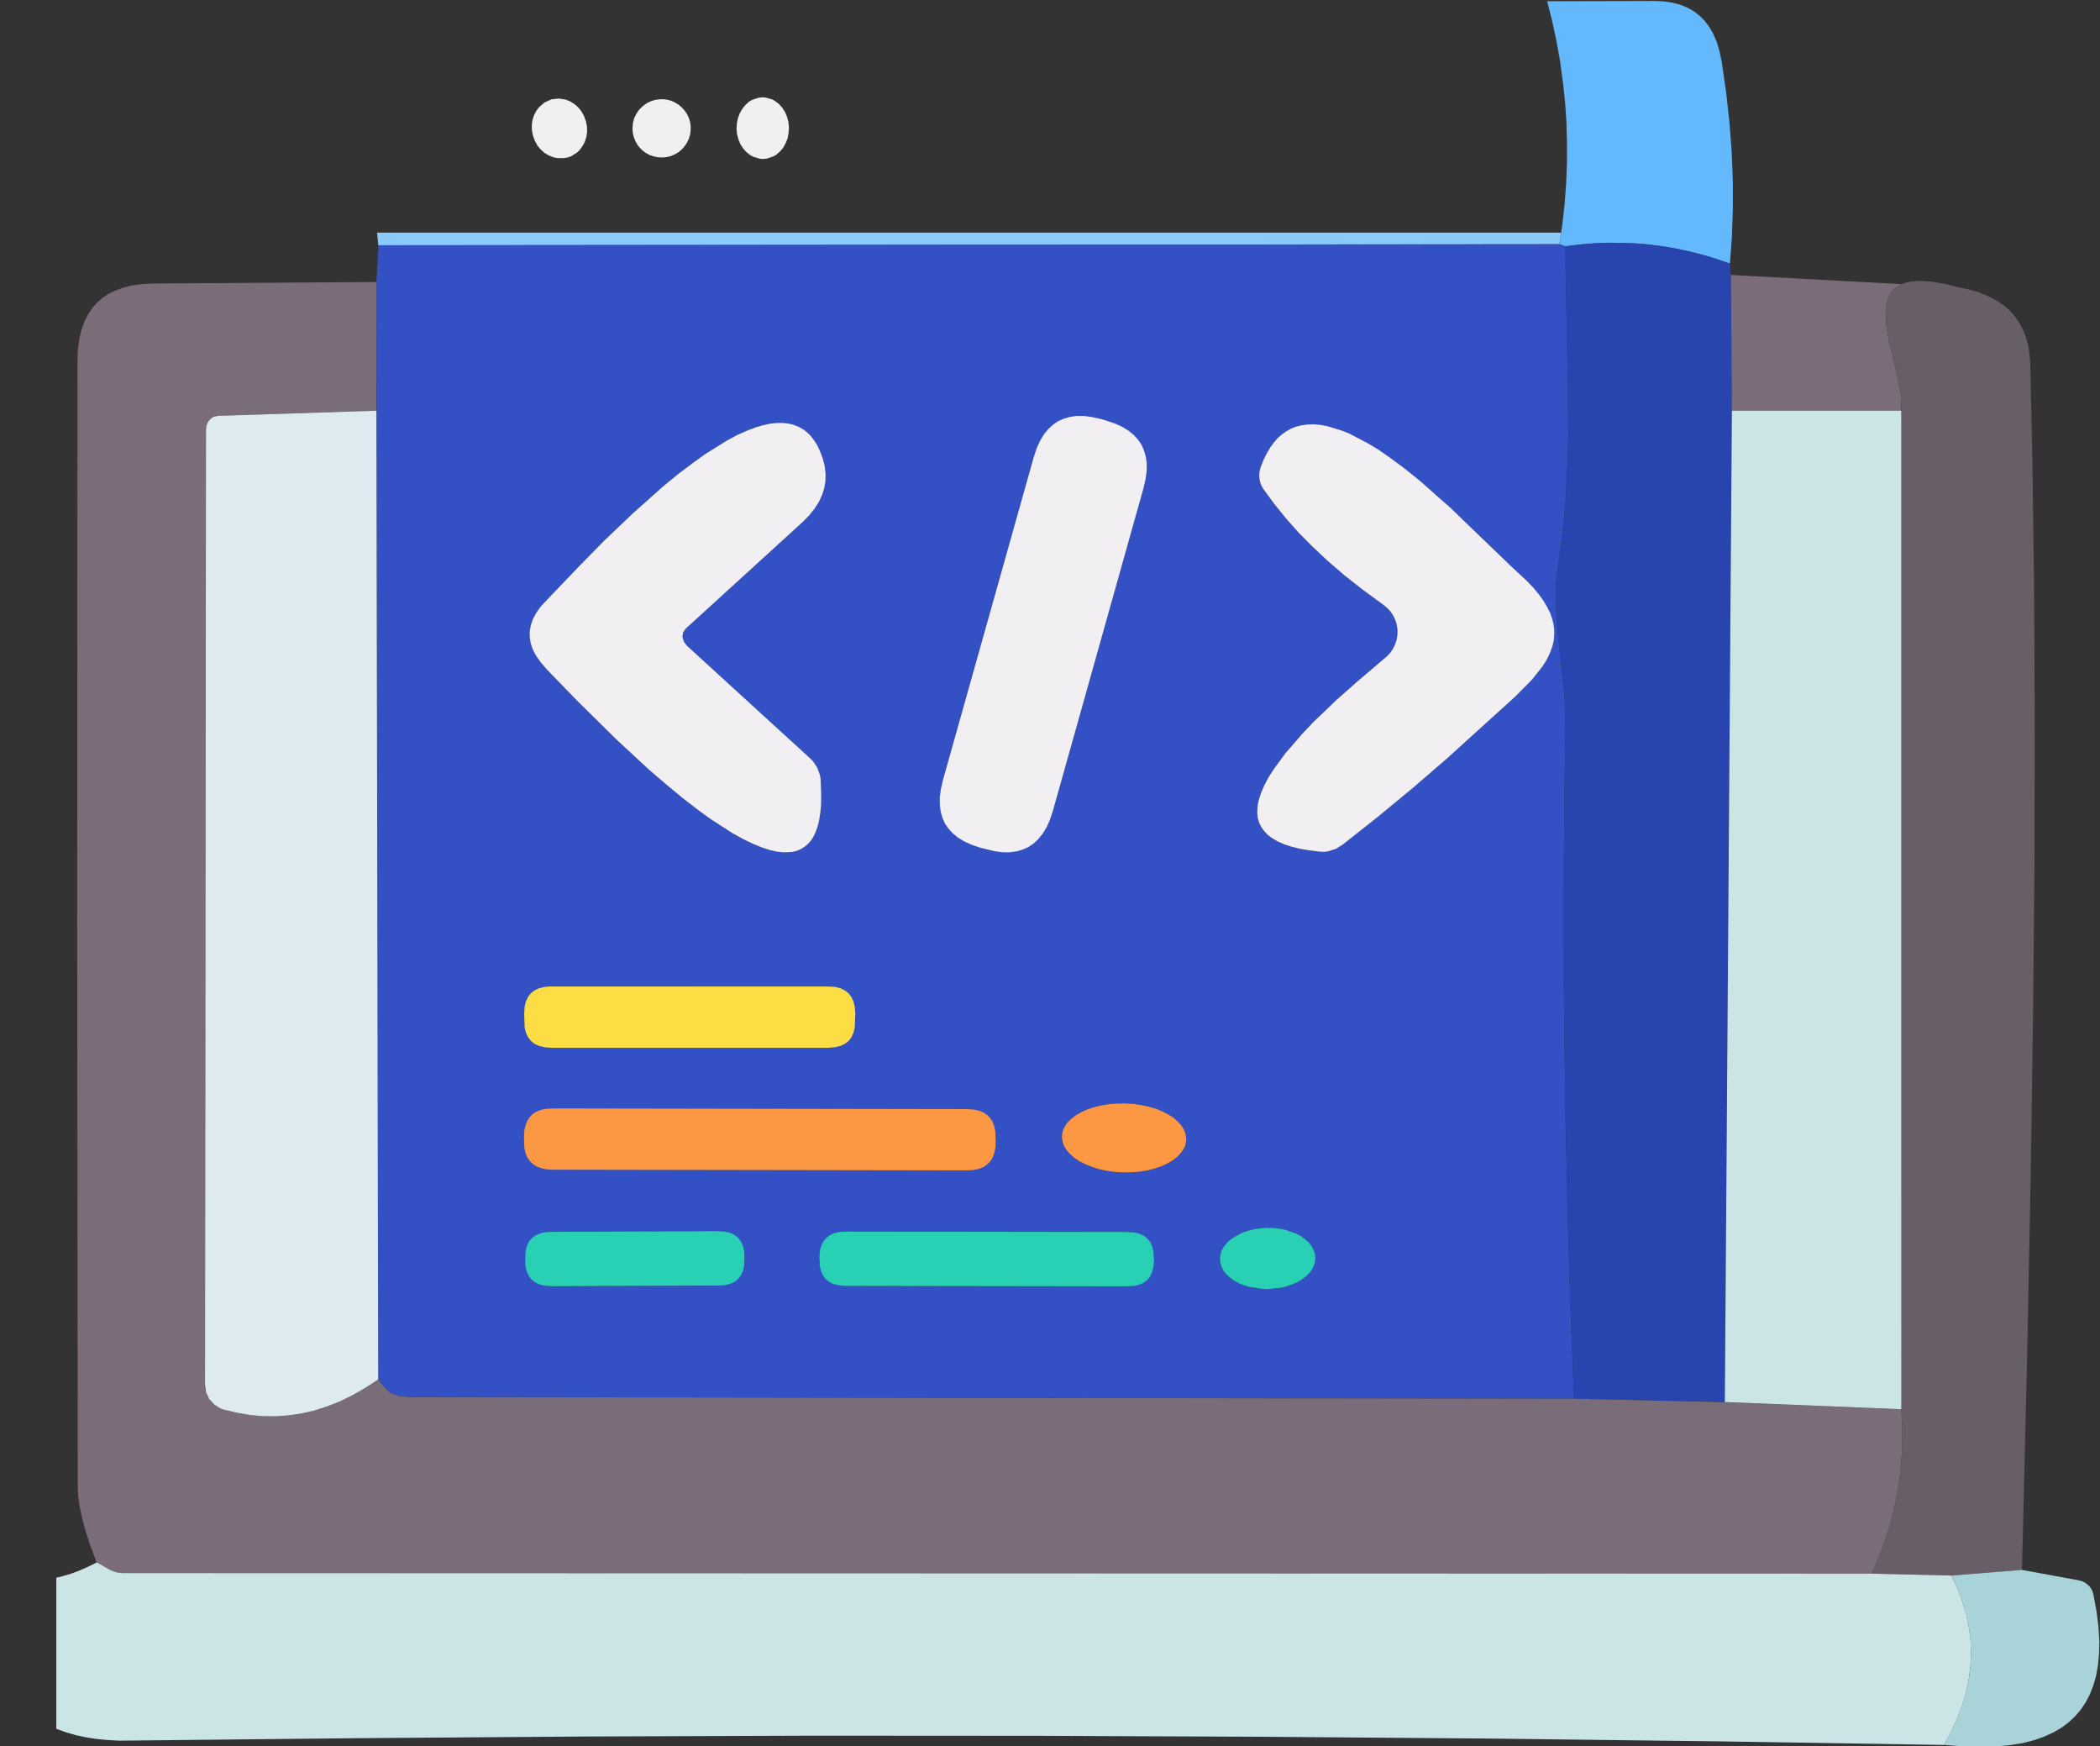 <?xml version="1.0" standalone="no"?><!DOCTYPE svg PUBLIC "-//W3C//DTD SVG 1.1//EN" "http://www.w3.org/Graphics/SVG/1.1/DTD/svg11.dtd"><svg height="1262" node-id="1" sillyvg="true" template-height="1262" template-width="1518" version="1.1" viewBox="0 0 1518 1262" width="1518" xmlns="http://www.w3.org/2000/svg" xmlns:xlink="http://www.w3.org/1999/xlink"><rect x="0" y="0" width="1518" height="1262" fill="#333333" stroke="none"/><defs node-id="31"><clipPath id="clip-path" node-id="5"><path d="M 40.70 168.10 L 1559.30 168.10 L 1559.30 1431.90 L 40.70 1431.90 Z" fill="#000000" fill-rule="nonzero" id="SVGID" node-id="6" stroke="none" target-height="1263.8" target-width="1518.6" target-x="40.7" target-y="168.1"></path></clipPath></defs><g node-id="147"><g clip-path="url(#clip-path)" group-id="1" node-id="39"><path d="M 1118.40 0.90 L 1122.00 15.30 L 1125.10 29.70 L 1127.70 44.20 L 1129.70 58.90 L 1131.30 73.50 L 1132.30 88.20 L 1132.70 103.00 L 1132.70 117.70 L 1132.10 132.50 L 1131.00 147.20 L 1129.40 161.90 L 1127.20 176.50 L 273.50 177.30 L 269.20 136.30 L 268.00 121.50 L 267.30 101.80 L 267.90 82.30 L 268.90 72.90 L 270.40 63.90 L 271.80 57.20 L 273.70 50.70 L 275.80 44.60 L 278.30 38.80 L 281.30 33.20 L 284.70 28.00 L 288.60 23.20 L 292.90 18.70 L 296.70 15.50 L 300.80 12.50 L 305.30 9.80 L 310.20 7.40 L 315.70 5.30 L 321.00 3.60 L 326.90 2.30 L 333.30 1.30 L 340.30 0.60 L 348.10 0.40 L 604.80 0.00 L 861.60 0.20 L 1118.40 0.90 Z M 410.30 113.70 L 412.90 112.80 L 417.30 110.00 L 419.10 108.20 L 421.20 105.40 L 422.80 102.30 L 423.90 98.80 L 424.40 95.10 L 424.30 91.40 L 423.50 87.40 L 422.10 83.70 L 420.30 80.40 L 418.00 77.60 L 415.20 75.10 L 412.20 73.30 L 409.00 72.00 L 403.90 71.10 L 401.20 71.30 L 398.50 71.80 L 393.60 74.00 L 389.70 77.40 L 387.60 80.20 L 386.00 83.30 L 384.90 86.80 L 384.40 90.40 L 384.50 94.20 L 385.30 98.10 L 386.70 101.80 L 388.50 105.10 L 390.80 107.90 L 393.60 110.40 L 396.60 112.20 L 399.80 113.60 L 402.40 114.20 L 407.60 114.30 L 410.30 113.70 Z M 499.40 92.70 L 498.60 87.10 L 496.50 82.10 L 494.40 79.10 L 491.90 76.60 L 488.90 74.50 L 483.90 72.40 L 478.30 71.70 L 475.30 71.90 L 470.00 73.30 L 467.60 74.60 L 464.70 76.60 L 462.20 79.20 L 460.10 82.10 L 458.00 87.10 L 457.20 92.80 L 458.00 98.40 L 460.10 103.40 L 462.20 106.40 L 464.70 108.90 L 467.60 111.00 L 472.60 113.10 L 478.30 113.80 L 483.90 113.10 L 488.90 110.90 L 491.80 108.80 L 494.30 106.30 L 496.40 103.40 L 498.50 98.40 L 499.30 92.80 Z M 551.80 114.90 L 556.90 114.00 L 561.30 111.60 L 563.90 109.40 L 566.10 106.70 L 568.00 103.50 L 569.30 100.00 L 570.10 96.30 L 570.30 92.20 L 570.10 89.30 L 568.80 83.90 L 566.20 78.80 L 562.70 74.70 L 558.40 71.90 L 553.60 70.40 L 551.00 70.30 L 548.40 70.50 L 543.70 72.10 L 541.50 73.50 L 538.90 75.70 L 536.70 78.40 L 534.80 81.60 L 533.50 85.10 L 532.70 88.80 L 532.50 92.90 L 532.60 95.80 L 534.00 101.30 L 536.60 106.30 L 540.10 110.50 L 542.10 112.00 L 546.70 114.20 L 551.80 114.90 Z" fill="#8dcafc" fill-rule="nonzero" group-id="1,20" node-id="41" stroke="none" target-height="177.3" target-width="865.4" target-x="267.3" target-y="0"></path></g></g><g node-id="148"><path d="M 1118.40 0.90 L 1195.90 0.70 L 1202.90 1.00 L 1209.20 2.00 L 1214.90 3.50 L 1219.90 5.60 L 1224.50 8.20 L 1228.60 11.40 L 1232.30 15.10 L 1235.60 19.50 L 1238.50 24.60 L 1241.00 30.40 L 1243.00 37.10 L 1244.60 44.80 L 1247.80 67.20 L 1250.20 89.10 L 1251.80 110.40 L 1252.60 131.20 L 1252.60 151.40 L 1251.90 171.20 L 1250.50 190.50 L 1240.90 187.20 L 1231.30 184.30 L 1221.50 181.80 L 1211.70 179.70 L 1201.80 178.00 L 1191.80 176.70 L 1181.90 175.90 L 1171.80 175.50 L 1161.80 175.50 L 1151.70 175.90 L 1141.70 176.70 L 1131.60 178.00 L 1127.20 176.50 L 1129.40 161.90 L 1131.00 147.20 L 1132.10 132.50 L 1132.70 117.70 L 1132.70 103.00 L 1132.30 88.20 L 1131.30 73.50 L 1129.70 58.90 L 1127.70 44.20 L 1125.10 29.70 L 1122.00 15.30 L 1118.40 0.90 Z" fill="#63b9fc" fill-rule="nonzero" group-id="2" node-id="47" stroke="none" target-height="189.8" target-width="134.2" target-x="1118.4" target-y="0.7"></path></g><g node-id="149"><path d="M 1127.20 176.50 L 1131.60 178.00 L 1131.80 200.20 L 1133.30 269.80 L 1133.60 316.70 L 1133.20 332.30 L 1131.60 362.90 L 1130.30 378.10 L 1128.50 392.90 L 1125.40 414.60 L 1124.80 422.20 L 1124.60 430.30 L 1124.90 442.40 L 1125.80 454.70 L 1130.70 501.20 L 1131.50 511.30 L 1131.60 519.50 L 1130.70 589.70 L 1130.30 659.90 L 1130.60 730.10 L 1131.50 800.20 L 1133.00 870.40 L 1135.10 940.60 L 1137.80 1010.80 L 295.00 1009.50 L 291.50 1009.30 L 285.70 1008.10 L 283.20 1006.90 L 281.10 1005.60 L 279.40 1004.00 L 273.40 996.90 L 272.10 203.80 L 273.60 177.20 Z M 495.80 454.20 L 579.70 377.70 L 584.80 372.60 L 588.80 367.50 L 592.00 362.50 L 594.30 357.60 L 595.90 352.60 L 596.70 347.50 L 596.80 342.30 L 596.20 337.00 L 594.80 331.40 L 592.60 325.60 L 590.60 321.50 L 588.40 318.00 L 586.10 315.10 L 583.70 312.60 L 581.10 310.60 L 577.50 308.50 L 573.70 307.00 L 569.70 306.00 L 565.30 305.60 L 561.00 305.70 L 556.40 306.20 L 551.50 307.20 L 546.20 308.80 L 539.50 311.40 L 532.40 314.60 L 524.90 318.70 L 510.00 328.00 L 502.20 333.50 L 490.80 342.10 L 479.30 351.50 L 468.00 361.30 L 457.10 371.30 L 436.60 391.00 L 418.90 408.90 L 391.00 438.10 L 387.60 442.90 L 385.20 447.40 L 383.70 451.90 L 382.90 456.20 L 382.90 460.50 L 383.60 464.90 L 385.10 469.30 L 387.50 473.90 L 390.90 478.70 L 395.30 483.80 L 417.10 506.30 L 446.00 534.90 L 469.00 556.10 L 481.10 566.60 L 493.40 576.70 L 513.80 592.00 L 529.40 602.10 L 537.20 606.50 L 544.50 610.00 L 551.20 612.70 L 556.50 614.30 L 561.40 615.40 L 565.80 615.90 L 569.90 616.00 L 573.20 615.60 L 576.20 614.80 L 579.00 613.60 L 581.50 612.10 L 583.90 610.10 L 585.90 607.80 L 587.80 605.10 L 589.40 601.80 L 590.90 597.80 L 592.10 593.00 L 593.10 587.40 L 593.60 580.60 L 593.60 572.50 L 593.20 562.90 L 592.70 560.10 L 590.80 554.80 L 587.70 550.10 L 585.70 548.10 L 496.50 466.60 L 494.30 463.70 L 493.30 460.20 L 493.80 456.90 L 495.80 454.20 Z M 826.60 352.80 L 828.00 344.80 L 827.80 337.00 L 826.10 329.50 L 823.00 322.50 L 818.60 316.30 L 813.10 310.90 L 806.60 306.70 L 799.00 303.70 L 792.40 302.00 L 788.50 301.50 L 780.80 301.70 L 773.20 303.40 L 766.00 306.50 L 759.60 311.00 L 754.20 316.60 L 750.00 323.20 L 747.20 330.50 L 681.60 563.70 L 680.70 567.70 L 680.10 575.60 L 680.40 579.50 L 682.20 587.00 L 685.20 594.00 L 689.60 600.20 L 695.10 605.60 L 701.60 609.80 L 709.20 612.80 L 716.00 614.50 L 723.80 615.10 L 731.50 614.10 L 738.80 611.70 L 745.40 608.00 L 751.30 603.00 L 756.10 597.00 L 759.70 590.00 L 761.10 586.00 Z M 1000.10 437.20 L 1002.90 439.50 L 1005.20 442.10 L 1007.20 445.10 L 1008.70 448.30 L 1009.70 451.70 L 1010.10 455.30 L 1010.10 459.00 L 1009.50 462.50 L 1008.40 465.80 L 1006.80 469.00 L 1004.70 471.90 L 1002.20 474.50 L 981.60 492.00 L 966.20 505.70 L 949.70 521.50 L 941.60 529.90 L 929.00 544.40 L 920.60 555.80 L 917.00 561.70 L 914.00 567.30 L 911.70 572.60 L 910.20 576.70 L 909.30 580.60 L 908.80 584.30 L 908.80 587.80 L 909.20 591.30 L 910.10 594.50 L 911.60 597.60 L 913.70 600.60 L 916.20 603.20 L 919.40 605.60 L 923.40 608.00 L 928.30 610.20 L 933.20 611.80 L 939.10 613.30 L 946.10 614.50 L 954.40 615.50 L 957.30 615.60 L 962.80 614.60 L 968.00 612.20 L 996.00 590.20 L 1021.30 569.40 L 1046.00 548.00 L 1095.20 503.50 L 1107.10 491.40 L 1114.80 481.90 L 1117.90 476.90 L 1120.40 471.90 L 1122.20 467.00 L 1123.00 463.10 L 1123.50 459.20 L 1123.40 455.20 L 1122.90 451.10 L 1122.00 447.10 L 1120.40 442.90 L 1118.30 438.50 L 1115.40 433.70 L 1112.30 429.40 L 1108.30 424.70 L 1103.50 419.70 L 1092.30 409.30 L 1058.90 376.80 L 1037.90 357.40 L 1026.80 347.80 L 1015.40 338.60 L 1004.00 330.20 L 996.20 324.90 L 988.70 320.30 L 981.30 316.20 L 970.00 311.20 L 959.60 308.00 L 954.30 307.00 L 949.30 306.60 L 944.50 306.80 L 940.00 307.50 L 936.50 308.50 L 933.10 309.80 L 929.80 311.70 L 926.60 314.00 L 923.50 316.80 L 920.90 319.70 L 918.30 323.20 L 915.80 327.40 L 913.40 332.20 L 911.20 337.80 L 910.50 340.60 L 910.20 343.30 L 910.40 346.10 L 911.00 348.80 L 912.00 351.30 L 913.50 353.80 L 921.00 364.00 L 929.30 374.30 L 938.50 384.70 L 948.70 395.10 L 959.90 405.50 L 972.20 416.00 L 985.50 426.60 L 1000.10 437.20 Z M 618.30 732.60 L 618.10 729.90 L 616.80 725.00 L 614.20 720.60 L 612.50 718.60 L 610.60 716.90 L 606.20 714.40 L 601.20 713.10 L 598.60 712.90 L 395.90 713.10 L 393.40 713.60 L 388.70 715.50 L 384.60 718.60 L 382.90 720.60 L 380.40 725.00 L 379.10 730.00 L 378.90 732.60 L 379.20 741.10 L 380.10 744.40 L 381.60 747.40 L 383.50 750.20 L 385.90 752.50 L 388.60 754.50 L 391.70 755.90 L 395.00 756.80 L 398.50 757.20 L 598.60 757.20 L 602.20 756.80 L 605.50 755.90 L 608.60 754.50 L 611.30 752.50 L 613.70 750.20 L 615.60 747.40 L 617.10 744.40 L 617.90 741.10 L 618.30 737.50 Z M 857.50 823.60 L 857.30 821.00 L 856.70 818.60 L 855.70 816.10 L 854.20 813.70 L 851.80 810.90 L 848.70 808.20 L 844.80 805.50 L 840.60 803.40 L 835.90 801.50 L 830.60 799.80 L 825.20 798.60 L 819.40 797.80 L 813.20 797.40 L 807.00 797.50 L 801.10 798.00 L 795.60 798.90 L 790.30 800.30 L 785.50 801.90 L 781.20 803.90 L 777.20 806.30 L 774.00 808.80 L 771.40 811.60 L 769.80 813.90 L 768.60 816.20 L 767.90 818.70 L 767.60 821.20 L 767.80 823.70 L 768.30 826.20 L 769.40 828.60 L 770.90 831.00 L 773.30 833.90 L 776.40 836.60 L 780.30 839.20 L 784.40 841.30 L 789.10 843.30 L 794.40 844.90 L 799.90 846.10 L 805.70 846.90 L 811.90 847.30 L 818.10 847.30 L 824.00 846.70 L 829.40 845.80 L 834.80 844.50 L 839.60 842.80 L 843.90 840.90 L 847.90 838.50 L 851.10 835.90 L 853.70 833.20 L 855.30 830.90 L 856.50 828.50 L 857.20 826.10 L 857.50 823.60 Z M 719.70 822.30 L 719.60 819.60 L 718.20 814.40 L 715.50 809.70 L 713.70 807.70 L 711.60 805.80 L 707.00 803.20 L 701.80 801.70 L 699.10 801.60 L 399.50 801.00 L 396.60 801.20 L 391.40 802.60 L 389.00 803.80 L 386.10 805.90 L 383.60 808.40 L 381.50 811.30 L 380.30 813.60 L 378.90 818.80 L 378.70 821.70 L 378.90 827.30 L 380.30 832.50 L 382.90 837.10 L 384.70 839.20 L 386.80 841.00 L 391.40 843.70 L 396.60 845.10 L 399.40 845.30 L 699.00 845.80 L 701.80 845.60 L 707.10 844.20 L 709.40 843.00 L 712.40 841.00 L 714.80 838.50 L 716.90 835.60 L 718.10 833.20 L 719.50 828.00 L 719.70 825.10 Z M 950.80 909.00 L 950.50 906.00 L 949.50 903.10 L 948.00 900.40 L 946.00 897.90 L 943.50 895.60 L 940.50 893.50 L 937.20 891.70 L 933.50 890.20 L 929.40 888.90 L 925.20 888.00 L 920.70 887.50 L 916.00 887.40 L 911.20 887.60 L 902.50 889.30 L 898.50 890.70 L 891.60 894.20 L 888.70 896.40 L 886.30 898.80 L 884.40 901.40 L 882.90 904.20 L 882.10 907.00 L 881.80 910.00 L 882.10 913.00 L 883.10 915.90 L 884.60 918.60 L 886.60 921.10 L 889.10 923.40 L 892.10 925.50 L 899.10 928.80 L 907.40 931.00 L 911.90 931.50 L 916.70 931.60 L 921.40 931.30 L 930.10 929.70 L 934.10 928.30 L 937.80 926.60 L 941.00 924.80 L 943.90 922.50 L 946.30 920.10 L 948.30 917.60 L 949.70 914.80 L 950.60 912.00 L 950.80 909.00 Z M 538.30 908.70 L 537.90 905.20 L 537.10 902.00 L 535.70 899.10 L 533.80 896.50 L 531.50 894.20 L 528.80 892.30 L 525.90 890.90 L 522.70 890.10 L 519.30 889.80 L 398.50 890.20 L 395.10 890.50 L 391.90 891.40 L 389.00 892.80 L 386.30 894.70 L 384.10 897.00 L 382.20 899.60 L 380.80 902.60 L 379.90 905.70 L 379.60 909.20 L 380.00 914.00 L 380.90 917.20 L 382.30 920.10 L 384.20 922.80 L 386.40 925.00 L 389.10 926.90 L 392.00 928.30 L 395.20 929.20 L 398.60 929.50 L 519.40 929.10 L 522.90 928.70 L 526.00 927.80 L 528.90 926.40 L 531.60 924.50 L 533.80 922.30 L 535.70 919.60 L 537.10 916.70 L 538.00 913.50 L 538.30 908.60 Z M 834.20 909.50 L 833.90 906.00 L 833.00 902.80 L 831.60 899.80 L 829.70 897.10 L 827.40 894.90 L 824.70 893.00 L 821.80 891.50 L 818.60 890.70 L 815.10 890.30 L 611.50 890.00 L 606.50 890.60 L 601.90 892.50 L 599.80 893.90 L 596.20 897.40 L 594.90 899.50 L 592.90 904.10 L 592.30 909.10 L 592.40 912.70 L 593.70 917.50 L 596.20 921.80 L 597.90 923.70 L 601.80 926.70 L 606.40 928.70 L 611.40 929.30 L 815.00 929.70 L 818.50 929.30 L 821.70 928.50 L 824.70 927.10 L 827.30 925.20 L 829.60 922.90 L 831.50 920.20 L 832.90 917.30 L 833.80 914.10 L 834.20 909.50 Z" fill="#3351c5" fill-rule="nonzero" group-id="3" node-id="52" stroke="none" target-height="834.3" target-width="865.7" target-x="272.1" target-y="176.5"></path></g><g node-id="150"><path d="M 1131.60 178.00 L 1141.70 176.70 L 1151.70 175.90 L 1161.80 175.40 L 1171.80 175.50 L 1181.90 175.90 L 1191.80 176.70 L 1201.80 178.00 L 1211.70 179.70 L 1221.50 181.80 L 1231.30 184.30 L 1240.90 187.20 L 1250.50 190.50 L 1251.20 198.70 L 1251.90 296.80 L 1246.80 1013.20 L 1137.80 1010.80 L 1135.10 940.60 L 1133.00 870.50 L 1131.50 800.30 L 1130.60 730.20 L 1130.30 660.00 L 1130.70 589.80 L 1131.60 519.50 L 1131.50 511.30 L 1130.70 501.20 L 1125.80 454.70 L 1124.90 442.40 L 1124.60 430.30 L 1124.80 422.20 L 1125.40 414.60 L 1128.50 392.90 L 1130.30 378.10 L 1131.60 362.90 L 1133.20 332.30 L 1133.60 293.20 L 1131.80 200.20 L 1131.60 178.00 Z" fill="#2844ae" fill-rule="nonzero" group-id="4" node-id="57" stroke="none" target-height="837.8" target-width="127.3" target-x="1124.6" target-y="175.4"></path></g><g node-id="151"><path d="M 1251.20 198.70 L 1415.00 207.50 L 1405.20 205.20 L 1397.20 203.80 L 1390.60 203.20 L 1385.60 203.20 L 1381.40 203.60 L 1377.90 204.30 L 1374.90 205.30 L 1372.10 206.70 L 1369.70 208.40 L 1367.80 210.30 L 1366.30 212.50 L 1364.70 215.80 L 1363.70 219.50 L 1363.10 223.70 L 1363.20 232.70 L 1365.20 245.20 L 1372.50 276.80 L 1373.80 283.90 L 1374.40 288.70 L 1374.40 296.80 L 1251.90 296.80 Z M 272.10 203.80 L 272.10 296.80 L 157.70 300.50 L 156.10 300.70 L 153.20 301.90 L 151.50 303.40 L 150.10 305.40 L 149.20 307.70 L 148.90 310.30 L 148.20 1000.90 L 148.40 1003.60 L 149.90 1008.70 L 152.80 1013.10 L 154.70 1015.00 L 159.20 1017.80 L 161.80 1018.80 L 171.40 1021.10 L 180.90 1022.60 L 190.20 1023.40 L 199.50 1023.50 L 208.70 1022.90 L 217.80 1021.50 L 227.00 1019.40 L 236.10 1016.60 L 245.30 1012.90 L 254.60 1008.50 L 263.90 1003.20 L 273.40 997.00 L 279.40 1004.10 L 281.00 1005.60 L 283.10 1007.00 L 288.50 1008.90 L 294.90 1009.60 L 1137.80 1010.80 L 1246.70 1013.30 L 1374.40 1018.40 L 1375.10 1032.40 L 1375.00 1046.20 L 1374.10 1059.80 L 1372.50 1073.10 L 1370.10 1086.20 L 1367.00 1099.20 L 1363.10 1112.00 L 1358.40 1124.70 L 1353.00 1137.20 L 88.80 1136.90 L 85.40 1136.50 L 82.10 1135.60 L 78.90 1134.20 L 69.80 1129.10 L 65.20 1116.70 L 61.70 1105.90 L 59.20 1096.40 L 57.50 1088.20 L 56.50 1081.10 L 56.20 1074.90 L 55.80 668.10 L 56.00 261.00 L 56.30 252.60 L 57.30 245.20 L 58.80 238.60 L 60.90 232.80 L 63.40 227.60 L 66.40 223.10 L 69.80 219.00 L 73.70 215.50 L 78.20 212.50 L 83.30 210.00 L 89.00 207.90 L 95.40 206.30 L 102.70 205.30 L 110.90 204.90 Z" fill="#7a6d79" fill-rule="nonzero" group-id="5" node-id="62" stroke="none" target-height="938.5" target-width="1359.2" target-x="55.8" target-y="198.7"></path></g><g node-id="152"><path d="M 1415.00 207.50 L 1423.30 209.20 L 1430.70 211.40 L 1437.10 214.00 L 1442.90 217.00 L 1447.90 220.30 L 1452.30 224.00 L 1456.10 228.10 L 1459.30 232.60 L 1462.00 237.50 L 1464.20 242.90 L 1465.90 248.90 L 1467.00 255.40 L 1467.60 262.60 L 1469.20 336.90 L 1470.30 419.80 L 1470.80 511.90 L 1470.70 613.80 L 1469.70 726.40 L 1467.90 850.20 L 1465.20 986.00 L 1461.60 1134.50 L 1410.60 1138.60 L 1353.00 1137.20 L 1358.50 1124.60 L 1363.10 1111.90 L 1367.00 1099.10 L 1370.20 1086.20 L 1372.50 1073.00 L 1374.20 1059.70 L 1375.00 1046.20 L 1375.10 1032.40 L 1374.40 1018.40 L 1374.60 292.90 L 1373.80 283.90 L 1372.50 276.80 L 1366.90 253.20 L 1363.90 237.70 L 1363.30 232.60 L 1363.10 223.70 L 1363.70 219.50 L 1364.80 215.80 L 1366.30 212.50 L 1367.80 210.30 L 1369.80 208.40 L 1372.10 206.70 L 1375.00 205.30 L 1377.90 204.30 L 1381.40 203.60 L 1385.60 203.20 L 1390.70 203.20 L 1397.20 203.80 L 1405.20 205.20 L 1415.00 207.50 Z" fill="#685e67" fill-rule="nonzero" group-id="6" node-id="67" stroke="none" target-height="935.4" target-width="117.8" target-x="1353" target-y="203.2"></path></g><g node-id="153"><g clip-path="url(#clip-path)" group-id="7" id="sillyvg_g_1" node-id="70"><path d="M 272.10 296.80 L 273.40 996.90 L 263.90 1003.10 L 254.60 1008.40 L 245.30 1012.90 L 236.10 1016.50 L 227.00 1019.40 L 217.80 1021.50 L 208.70 1022.80 L 199.50 1023.50 L 190.20 1023.40 L 180.90 1022.60 L 171.40 1021.00 L 161.80 1018.70 L 159.20 1017.80 L 154.70 1014.90 L 151.20 1011.00 L 149.00 1006.20 L 148.20 1000.80 L 148.90 310.20 L 149.20 307.70 L 150.10 305.40 L 151.50 303.40 L 153.20 301.90 L 154.60 301.10 L 157.70 300.50 Z" fill="#ddebf0" fill-rule="nonzero" group-id="7,21" node-id="74" stroke="none" target-height="726.7" target-width="125.2" target-x="148.2" target-y="296.8"></path><path d="M 1251.90 296.80 L 1374.40 296.80 L 1374.40 1018.40 L 1246.80 1013.20 Z M 69.90 1129.00 L 79.00 1134.20 L 82.10 1135.60 L 85.40 1136.50 L 88.90 1136.80 L 1353.00 1137.20 L 1410.60 1138.60 L 1415.00 1148.00 L 1418.50 1157.40 L 1421.30 1166.60 L 1423.20 1175.80 L 1424.40 1185.00 L 1424.80 1194.20 L 1424.40 1203.40 L 1423.30 1212.60 L 1421.40 1222.00 L 1418.70 1231.50 L 1415.10 1241.10 L 1410.70 1250.90 L 1405.30 1261.00 L 1242.00 1258.40 L 1078.50 1256.40 L 915.00 1255.10 L 751.30 1254.40 L 587.50 1254.30 L 423.60 1254.90 L 259.50 1256.10 L 86.00 1257.90 L 77.30 1257.40 L 69.20 1256.60 L 61.70 1255.40 L 54.70 1253.90 L 48.10 1252.00 L 41.40 1249.60 L 35.20 1246.80 L 29.60 1243.70 L 24.60 1240.30 L 20.00 1236.50 L 15.90 1232.40 L 12.10 1227.90 L 8.90 1223.00 L 6.20 1217.70 L 3.90 1211.90 L 2.10 1205.70 L 0.80 1198.90 L 0.20 1192.40 L 0.10 1185.40 L 0.50 1177.80 L 1.50 1169.60 L 3.10 1160.80 L 5.50 1151.20 L 6.50 1148.80 L 7.90 1146.80 L 9.80 1145.10 L 11.90 1143.90 L 14.20 1143.10 L 30.70 1142.00 L 37.50 1140.90 L 44.30 1139.30 L 50.90 1137.40 L 57.40 1135.00 L 63.70 1132.20 L 70.00 1129.10 Z" fill="#cbe5e6" fill-rule="nonzero" group-id="7,22" node-id="79" stroke="none" target-height="964.2" target-width="1424.7" target-x="0.1" target-y="296.8"></path><path d="M 1461.50 1134.50 L 1502.50 1142.00 L 1505.00 1142.70 L 1507.30 1143.80 L 1509.40 1145.40 L 1511.10 1147.30 L 1512.40 1149.50 L 1513.20 1152.10 L 1515.50 1164.50 L 1516.90 1175.70 L 1517.50 1186.00 L 1517.30 1195.30 L 1516.50 1203.70 L 1515.10 1211.30 L 1513.10 1218.30 L 1510.60 1224.60 L 1507.60 1230.30 L 1504.10 1235.50 L 1500.00 1240.30 L 1495.40 1244.60 L 1490.20 1248.50 L 1484.40 1251.90 L 1477.80 1254.90 L 1470.50 1257.50 L 1462.40 1259.60 L 1453.20 1261.10 L 1443.10 1262.10 L 1431.80 1262.50 L 1419.20 1262.10 L 1405.20 1261.00 L 1410.60 1250.90 L 1415.10 1241.10 L 1418.60 1231.50 L 1421.30 1222.00 L 1423.30 1212.70 L 1424.40 1203.40 L 1424.70 1194.20 L 1424.30 1185.00 L 1423.20 1175.80 L 1421.20 1166.60 L 1418.50 1157.40 L 1415.00 1148.00 L 1410.60 1138.60 Z" fill="#a8d3d8" fill-rule="nonzero" group-id="7,23" node-id="84" stroke="none" target-height="128" target-width="112.3" target-x="1405.2" target-y="1134.5"></path></g></g><g node-id="154"><path d="M 398.60 71.80 L 393.70 74.00 L 389.70 77.40 L 387.60 80.20 L 386.00 83.30 L 384.90 86.80 L 384.40 90.40 L 384.50 94.20 L 385.30 98.20 L 386.70 101.90 L 388.50 105.20 L 390.80 108.00 L 393.60 110.50 L 396.60 112.30 L 399.80 113.60 L 402.40 114.20 L 407.60 114.30 L 410.30 113.80 L 412.90 112.90 L 417.30 110.10 L 419.10 108.30 L 421.20 105.40 L 422.80 102.30 L 423.90 98.80 L 424.40 95.20 L 424.30 91.40 L 423.50 87.50 L 422.10 83.70 L 420.30 80.50 L 418.00 77.60 L 415.20 75.20 L 412.20 73.30 L 409.00 72.00 L 403.90 71.20 L 398.50 71.80 Z" fill="#f1eff2" fill-rule="nonzero" group-id="8" node-id="90" stroke="none" target-height="43.1" target-width="40" target-x="384.4" target-y="71.2"></path></g><g node-id="155"><path d="M 457.20 92.80 L 457.40 95.90 L 458.10 98.90 L 459.20 101.70 L 460.60 104.40 L 462.50 106.80 L 464.60 108.90 L 467.10 110.70 L 469.80 112.10 L 472.80 113.10 L 475.90 113.70 L 478.90 113.80 L 482.00 113.50 L 484.90 112.80 L 487.70 111.60 L 490.30 110.10 L 492.60 108.20 L 494.70 105.90 L 496.50 103.30 L 497.90 100.40 L 498.80 97.50 L 499.20 94.50 L 499.30 91.50 L 498.90 88.50 L 498.10 85.60 L 496.80 82.80 L 495.20 80.30 L 493.10 77.90 L 490.70 75.80 L 488.10 74.20 L 485.40 72.90 L 482.50 72.10 L 479.50 71.70 L 476.50 71.80 L 473.50 72.20 L 470.60 73.10 L 467.70 74.50 L 464.60 76.70 L 462.10 79.20 L 460.00 82.20 L 458.40 85.50 L 457.50 89.00 L 457.20 92.80 Z" fill="#f1eff2" fill-rule="nonzero" group-id="9" node-id="95" stroke="none" target-height="42.1" target-width="42.1" target-x="457.2" target-y="71.7"></path></g><g node-id="156"><path d="M 550.90 70.30 L 548.40 70.60 L 543.60 72.20 L 541.40 73.50 L 538.90 75.80 L 536.70 78.50 L 534.80 81.70 L 533.50 85.10 L 532.70 88.90 L 532.40 93.00 L 532.80 97.10 L 533.80 100.80 L 535.20 104.20 L 537.20 107.30 L 539.50 109.90 L 542.20 112.00 L 544.40 113.30 L 549.20 114.70 L 551.80 114.90 L 554.40 114.60 L 559.10 113.00 L 561.30 111.70 L 563.90 109.40 L 566.10 106.80 L 567.90 103.50 L 569.30 100.10 L 570.00 96.30 L 570.30 92.20 L 569.90 88.20 L 568.90 84.40 L 567.50 81.00 L 565.50 77.90 L 563.20 75.30 L 560.50 73.20 L 558.30 71.90 L 553.50 70.50 L 550.90 70.30 Z" fill="#f1eff2" fill-rule="nonzero" group-id="10" node-id="100" stroke="none" target-height="44.6" target-width="37.9" target-x="532.4" target-y="70.3"></path></g><g node-id="157"><path d="M 496.50 466.60 L 585.70 548.10 L 587.70 550.10 L 590.80 554.80 L 592.70 560.10 L 593.20 562.90 L 593.60 572.50 L 593.60 580.60 L 593.00 587.40 L 592.10 593.00 L 590.90 597.70 L 589.40 601.70 L 587.80 605.10 L 585.90 607.80 L 583.90 610.00 L 581.50 612.00 L 578.90 613.60 L 576.20 614.80 L 573.10 615.60 L 569.80 615.90 L 565.80 615.90 L 561.30 615.40 L 556.50 614.30 L 551.20 612.60 L 544.50 609.90 L 537.20 606.40 L 529.30 602.00 L 513.80 592.00 L 505.50 586.00 L 493.40 576.70 L 481.10 566.50 L 469.00 556.10 L 446.00 534.80 L 417.10 506.30 L 395.30 483.80 L 390.90 478.70 L 387.50 473.90 L 385.10 469.30 L 383.60 464.90 L 382.90 460.50 L 382.90 456.20 L 383.70 451.80 L 385.20 447.40 L 387.60 442.90 L 391.00 438.10 L 418.90 408.90 L 436.60 390.90 L 457.10 371.30 L 479.30 351.50 L 490.80 342.10 L 502.30 333.50 L 510.00 328.00 L 524.90 318.70 L 532.40 314.60 L 539.50 311.40 L 546.30 308.80 L 551.50 307.30 L 556.40 306.20 L 561.00 305.70 L 565.30 305.60 L 569.70 306.00 L 573.70 307.00 L 577.50 308.50 L 581.10 310.60 L 583.70 312.70 L 586.10 315.10 L 588.40 318.10 L 590.60 321.50 L 592.60 325.60 L 594.80 331.50 L 596.20 337.00 L 596.80 342.40 L 596.70 347.50 L 595.90 352.60 L 594.30 357.60 L 592.00 362.60 L 588.80 367.60 L 584.80 372.60 L 579.70 377.70 L 495.80 454.20 L 493.80 456.90 L 493.30 460.20 L 494.30 463.70 L 496.50 466.60 Z" fill="#f1eff2" fill-rule="nonzero" group-id="11" node-id="105" stroke="none" target-height="310.3" target-width="213.9" target-x="382.9" target-y="305.6"></path></g><g node-id="158"><path d="M 796.30 302.90 L 805.60 305.90 L 811.10 308.40 L 815.70 311.20 L 819.50 314.30 L 822.60 317.70 L 825.10 321.30 L 826.90 325.40 L 828.20 329.80 L 828.90 334.60 L 828.90 340.00 L 828.10 346.10 L 826.60 352.80 L 761.10 586.00 L 758.90 592.60 L 756.40 598.10 L 753.50 602.70 L 750.40 606.50 L 747.10 609.60 L 743.40 612.10 L 739.40 613.90 L 735.00 615.20 L 730.10 615.90 L 724.70 615.90 L 718.70 615.10 L 709.20 612.80 L 702.60 610.60 L 697.10 608.10 L 692.50 605.30 L 688.70 602.20 L 685.60 598.80 L 683.10 595.20 L 681.30 591.10 L 680.00 586.70 L 679.40 581.90 L 679.30 576.50 L 680.10 570.40 L 681.60 563.70 L 747.20 330.50 L 749.40 323.90 L 751.90 318.40 L 754.70 313.80 L 757.80 310.00 L 761.20 306.90 L 764.80 304.40 L 768.90 302.60 L 773.30 301.30 L 778.10 300.60 L 783.50 300.60 L 789.50 301.40 L 796.30 302.90 Z" fill="#f1eff2" fill-rule="nonzero" group-id="12" node-id="110" stroke="none" target-height="315.3" target-width="149.6" target-x="679.3" target-y="300.6"></path></g><g node-id="159"><path d="M 1000.10 437.20 L 985.50 426.50 L 972.10 416.00 L 959.90 405.50 L 948.70 395.00 L 938.50 384.70 L 929.30 374.30 L 921.00 364.00 L 913.50 353.80 L 912.00 351.30 L 911.00 348.80 L 910.40 346.10 L 910.20 343.30 L 910.50 340.60 L 911.20 337.80 L 913.40 332.20 L 915.80 327.40 L 918.30 323.20 L 920.90 319.70 L 923.50 316.70 L 926.60 313.90 L 929.80 311.70 L 933.10 309.80 L 936.50 308.40 L 940.00 307.50 L 944.60 306.80 L 949.30 306.60 L 954.30 307.00 L 959.60 308.00 L 970.00 311.20 L 975.50 313.40 L 988.70 320.30 L 996.30 324.90 L 1004.00 330.20 L 1015.40 338.60 L 1026.80 347.80 L 1048.60 367.10 L 1092.40 409.30 L 1103.60 419.70 L 1108.40 424.70 L 1112.30 429.40 L 1115.40 433.70 L 1118.30 438.50 L 1120.50 442.90 L 1122.00 447.10 L 1123.00 451.10 L 1123.50 455.20 L 1123.50 459.20 L 1123.10 463.10 L 1122.20 467.00 L 1120.40 471.90 L 1118.00 476.90 L 1114.80 481.90 L 1107.20 491.40 L 1095.20 503.50 L 1046.10 548.00 L 1021.30 569.40 L 996.10 590.20 L 970.40 610.50 L 965.50 613.50 L 960.10 615.20 L 957.30 615.60 L 954.40 615.50 L 946.20 614.50 L 939.20 613.30 L 933.30 611.80 L 928.40 610.20 L 923.40 608.00 L 919.40 605.60 L 916.20 603.20 L 913.80 600.60 L 911.70 597.70 L 910.20 594.60 L 909.20 591.30 L 908.80 587.80 L 908.90 584.30 L 909.30 580.60 L 910.30 576.70 L 911.70 572.60 L 914.00 567.30 L 917.00 561.70 L 920.70 555.90 L 929.10 544.40 L 941.60 530.00 L 949.70 521.50 L 966.20 505.70 L 981.70 492.00 L 1002.30 474.50 L 1004.80 471.90 L 1006.80 469.00 L 1008.40 465.80 L 1009.50 462.50 L 1010.10 459.00 L 1010.20 455.30 L 1009.70 451.70 L 1008.70 448.30 L 1007.20 445.10 L 1005.30 442.10 L 1002.90 439.50 L 1000.10 437.20 Z" fill="#f1eff2" fill-rule="nonzero" group-id="13" node-id="115" stroke="none" target-height="309" target-width="214.7" target-x="908.8" target-y="306.6"></path></g><g node-id="160"><path d="M 398.50 712.90 L 598.60 712.90 L 603.60 713.20 L 607.60 714.20 L 610.80 715.80 L 613.40 717.80 L 615.40 720.40 L 616.90 723.60 L 617.90 727.60 L 618.30 732.60 L 617.90 742.50 L 616.90 746.50 L 615.40 749.70 L 613.40 752.30 L 610.80 754.30 L 607.60 755.80 L 603.60 756.80 L 598.60 757.20 L 398.50 757.20 L 393.60 756.80 L 389.60 755.80 L 386.40 754.30 L 383.80 752.20 L 381.80 749.70 L 380.20 746.40 L 379.20 742.40 L 378.90 732.50 L 379.20 727.60 L 380.20 723.60 L 381.80 720.30 L 383.80 717.70 L 386.40 715.70 L 389.60 714.20 L 393.60 713.20 L 398.50 712.80 Z" fill="#fddd44" fill-rule="nonzero" group-id="14" node-id="120" stroke="none" target-height="44.4" target-width="239.4" target-x="378.9" target-y="712.8"></path></g><g node-id="161"><path d="M 767.60 821.20 L 767.80 823.70 L 768.40 826.20 L 769.40 828.60 L 770.90 831.00 L 773.30 833.80 L 776.40 836.60 L 780.30 839.20 L 784.40 841.30 L 789.10 843.20 L 794.40 844.90 L 799.90 846.10 L 805.70 846.90 L 811.90 847.30 L 818.10 847.20 L 824.00 846.70 L 829.50 845.80 L 834.80 844.40 L 839.60 842.80 L 843.90 840.80 L 847.90 838.40 L 851.10 835.90 L 853.70 833.10 L 855.30 830.80 L 856.50 828.50 L 857.20 826.00 L 857.50 823.50 L 857.30 821.00 L 856.70 818.50 L 855.70 816.10 L 854.20 813.70 L 851.80 810.90 L 848.70 808.10 L 844.80 805.50 L 840.70 803.40 L 836.00 801.40 L 830.60 799.80 L 825.20 798.60 L 819.40 797.80 L 813.20 797.40 L 807.00 797.50 L 801.10 798.00 L 795.60 798.90 L 790.30 800.30 L 785.50 801.90 L 781.20 803.90 L 777.20 806.30 L 774.00 808.80 L 771.40 811.50 L 769.80 813.90 L 768.60 816.20 L 767.90 818.60 L 767.60 821.20 Z" fill="#fc9743" fill-rule="nonzero" group-id="15" node-id="125" stroke="none" target-height="49.9" target-width="89.9" target-x="767.6" target-y="797.4"></path></g><g node-id="162"><path d="M 399.50 801.00 L 699.10 801.50 L 703.80 801.80 L 707.60 802.60 L 710.80 803.90 L 713.50 805.70 L 715.60 807.80 L 717.40 810.50 L 718.60 813.70 L 719.50 817.60 L 719.80 825.10 L 719.50 829.80 L 718.60 833.70 L 717.30 836.90 L 715.60 839.50 L 713.40 841.60 L 710.80 843.40 L 707.60 844.70 L 703.70 845.50 L 699.00 845.80 L 399.40 845.30 L 394.70 845.00 L 390.80 844.10 L 387.60 842.80 L 385.00 841.10 L 382.90 838.90 L 381.10 836.30 L 379.80 833.10 L 379.00 829.20 L 378.70 821.70 L 379.00 817.00 L 379.90 813.10 L 381.20 809.90 L 382.90 807.30 L 385.00 805.10 L 387.70 803.40 L 390.90 802.10 L 394.80 801.30 L 399.50 801.00 Z" fill="#fc9743" fill-rule="nonzero" group-id="16" node-id="130" stroke="none" target-height="44.8" target-width="341.1" target-x="378.7" target-y="801"></path></g><g node-id="163"><path d="M 881.80 910.00 L 882.20 913.00 L 883.10 915.80 L 884.60 918.60 L 886.60 921.00 L 889.10 923.30 L 892.20 925.50 L 895.40 927.30 L 899.10 928.80 L 903.20 930.00 L 911.90 931.40 L 916.70 931.60 L 925.90 930.60 L 930.10 929.60 L 934.10 928.20 L 937.80 926.60 L 941.00 924.70 L 943.90 922.50 L 946.40 920.10 L 948.30 917.60 L 949.70 914.80 L 950.60 911.90 L 950.80 908.90 L 950.50 905.90 L 949.50 903.10 L 948.00 900.30 L 946.00 897.90 L 943.50 895.60 L 940.50 893.40 L 937.20 891.60 L 929.40 888.80 L 925.20 888.00 L 920.70 887.40 L 916.00 887.30 L 911.20 887.60 L 906.70 888.30 L 902.60 889.30 L 898.50 890.60 L 891.70 894.20 L 888.70 896.40 L 886.30 898.80 L 884.40 901.30 L 882.90 904.10 L 882.10 907.00 L 881.80 910.00 Z" fill="#28d1b3" fill-rule="nonzero" group-id="17" node-id="135" stroke="none" target-height="44.3" target-width="69" target-x="881.8" target-y="887.3"></path></g><g node-id="164"><path d="M 398.50 890.20 L 519.20 889.70 L 524.00 890.10 L 527.90 891.00 L 531.00 892.50 L 533.50 894.40 L 535.40 896.90 L 536.90 900.00 L 537.90 903.80 L 538.20 908.60 L 537.90 914.80 L 537.00 918.70 L 535.50 921.80 L 533.50 924.30 L 531.10 926.30 L 528.00 927.70 L 524.10 928.70 L 519.40 929.00 L 398.60 929.50 L 393.80 929.10 L 390.00 928.20 L 386.90 926.70 L 384.40 924.80 L 382.40 922.30 L 380.90 919.20 L 379.90 915.30 L 379.60 910.60 L 379.90 904.40 L 380.90 900.50 L 382.30 897.40 L 384.30 894.90 L 386.80 893.00 L 389.90 891.50 L 393.70 890.50 L 398.50 890.20 Z" fill="#28d1b3" fill-rule="nonzero" group-id="18" node-id="140" stroke="none" target-height="39.8" target-width="158.6" target-x="379.6" target-y="889.7"></path></g><path d="M 611.40 890.00 L 815.10 890.30 L 819.90 890.70 L 823.80 891.60 L 826.90 893.10 L 829.40 895.10 L 831.40 897.60 L 832.90 900.80 L 833.80 904.70 L 834.20 910.50 L 833.80 915.40 L 832.80 919.20 L 831.40 922.40 L 829.40 924.90 L 826.80 926.90 L 823.70 928.30 L 819.80 929.30 L 815.00 929.60 L 611.40 929.30 L 606.60 928.90 L 602.70 928.00 L 599.60 926.50 L 597.00 924.50 L 595.10 922.00 L 593.60 918.80 L 592.60 915.00 L 592.30 909.10 L 592.60 904.30 L 593.60 900.40 L 595.10 897.30 L 597.10 894.80 L 599.60 892.80 L 602.70 891.30 L 606.60 890.30 L 611.40 890.00 Z" fill="#28d1b3" fill-rule="nonzero" group-id="19" node-id="145" stroke="none" target-height="39.6" target-width="241.9" target-x="592.3" target-y="890"></path></svg>